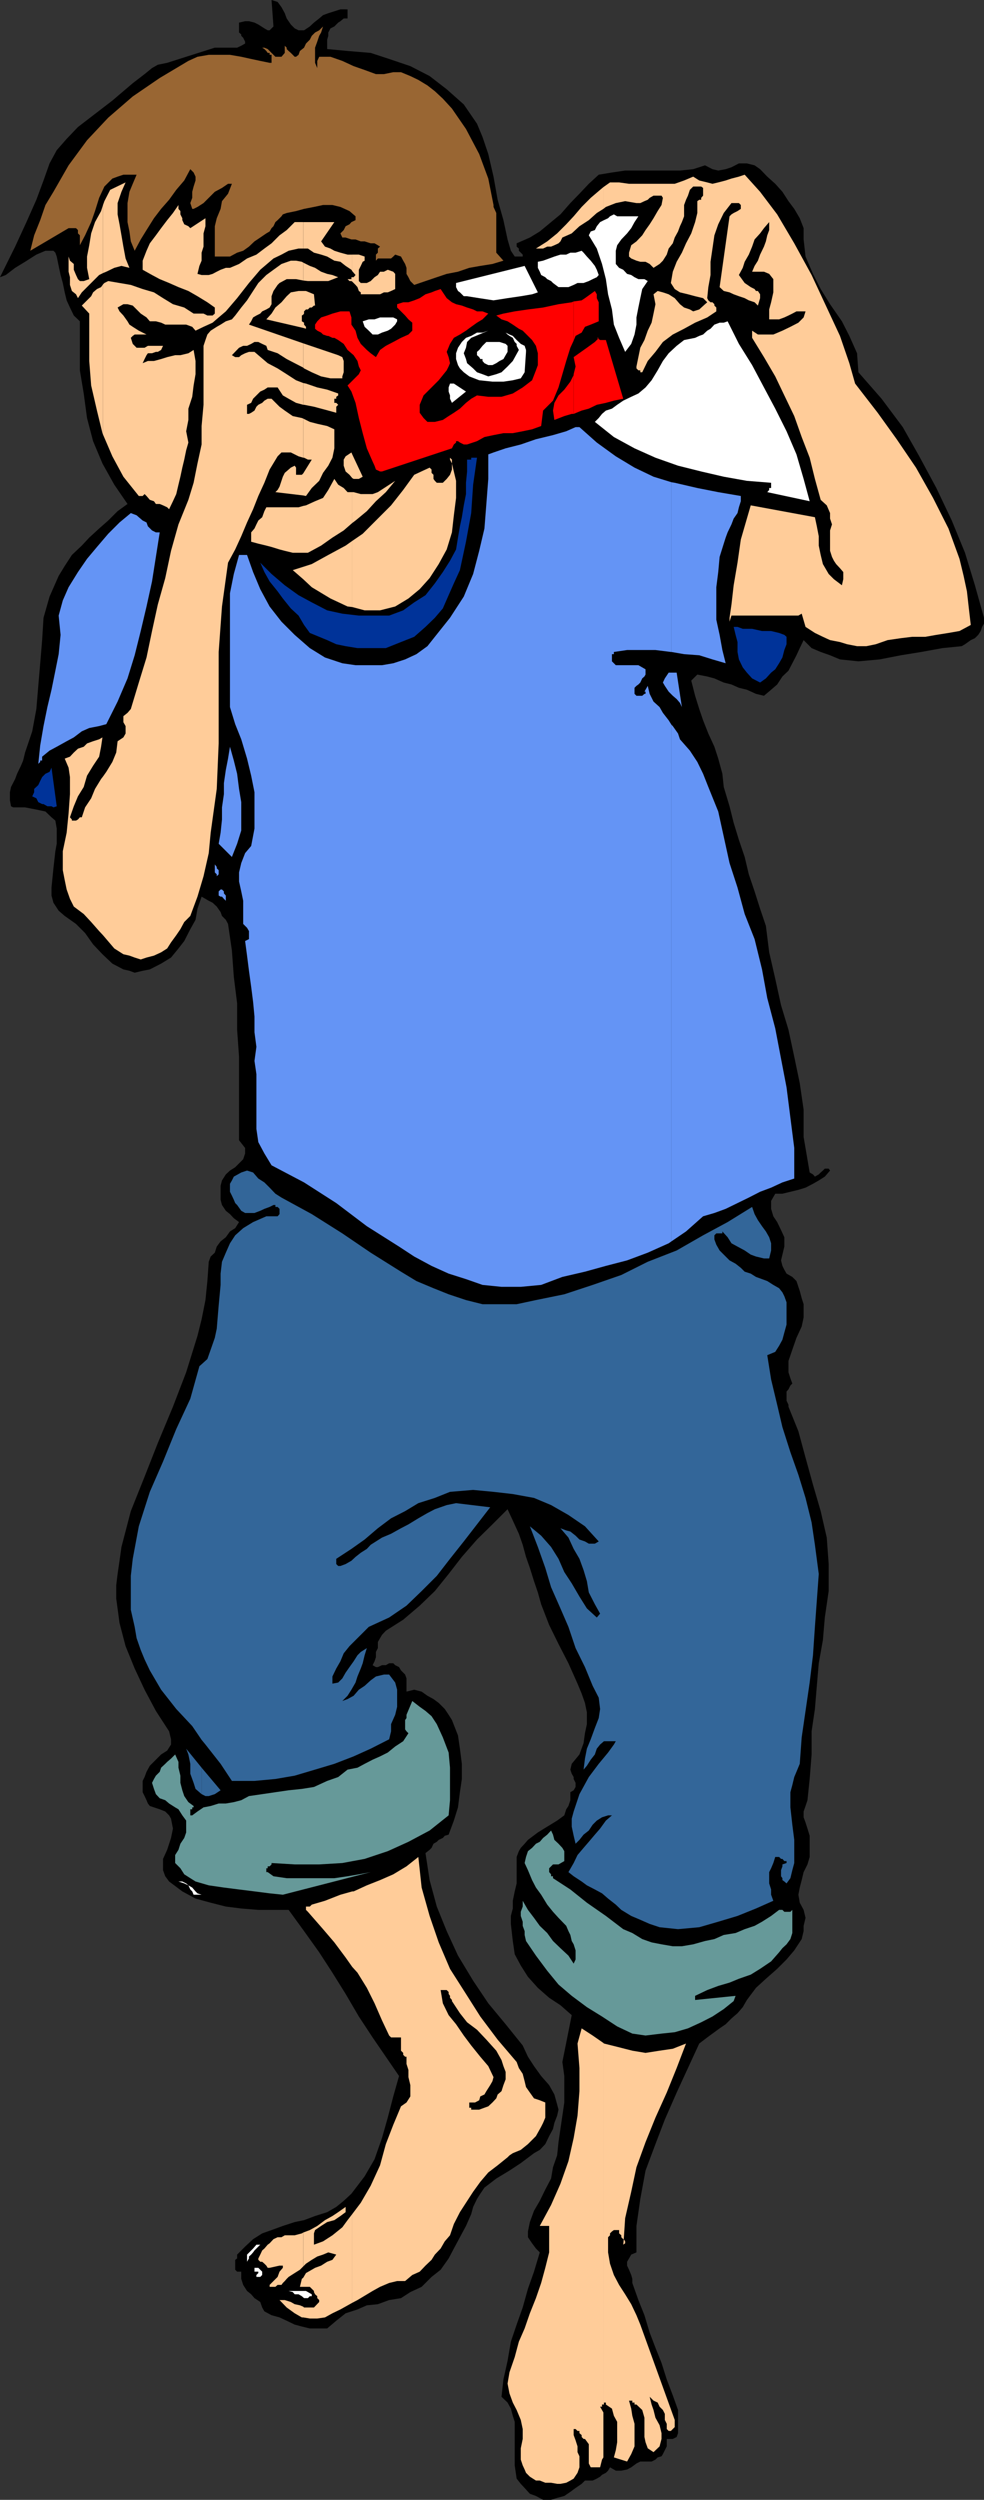 <svg xmlns="http://www.w3.org/2000/svg" width="357.301" height="907.199"><rect width="100%" height="100%" fill="#333333" stroke="none"/><path d="M125.5 3.398h.703V6.7h-1.402l-1.2 1-.8.5-1.399 1.403L120 10.3l-.797 1.5V13l-.402 1.398v3.403l7.402.699 8.399.7 6.699 2.198L149 24l7 3.602 6.203 4.796 6.2 5.5 4.8 7 2 4.801 2.098 6.2 1.902 8.203 1.5 8.398 2.098 7.398 1.5 7L185.5 91l1.402 2.102h2.899v-.704L188.402 91v-.8l-.8-.7v-1.2l4.8-2.1L196 84l4.102-3.398L203.5 77.8l3.602-4.102 3.3-3.398 3.399-3.602 3.601-3.3 4.801-.797 4.797-.704h19.902l4.801-.5L256 60l2.703 1.398 2.098.5 2.699-.5 2.102-.699 2.699-1.398h2.902L274 60l2 1.398 2.602 2.704 2.898 2.597 2.602 2.903L286.3 73l2.101 2.8 2 3.4 1.399 3.6v4.098l.699 6.204 2.703 6.296 2.797 5.5 3.402 5.5 4.301 6.204 2.7 5.296 2.8 6.301.5 6.903 8.399 9.597L327.8 155l6 10.602 6.199 11.5 5.602 11.796 4.8 11.704L354 212.398l3.3 11.801v2.102l-.698 1.199-.5 1.5-.899 1.398-1.203 1.204-1.5.699-2.098 1.5-1.199.699-7 .7-7.703 1.402-7.398 1.199-7.7 1.5-7.699.699-6.703-.7-3.598-1.5-3.402-1.198-3.297-1.403-2.902-2.898-1.399 2.898-1.199 2.602-1.5 2.898-1.402 2.7-2.2 2.101-1.898 2.898-2.203 1.903-2.598 2.199-2.902-.7-3.297-1.5-2.902-.698-2.7-1.204-2.8-.699-3.399-1.5-2.601-.699-3.598-.7L251 247l1.402 5.5 1.5 4.8 1.399 4.098 1.902 4.801 2.2 4.801 1.398 4.3 1.5 5.5.5 4.802 2.101 7 1.5 6 1.899 6.199 2.101 6.199 1.5 6.3 2.098 6.2 2 6.3 2.102 6.2 1.199 9.602 2.199 9.597 2.102 9.602 2.699 8.898 2.101 9.801 2 9.602 1.399 9.597v9.903L294 425.5l1.203.7.7.8 1.398-.8.699-.7.8-.7.7-.698h1.402l.5.699L299.5 427l-2.2 1.398-2.097 1.204L292.5 431l-2.598.8-2.902.7-2.898.7H281.5l-1.5 2.6v2.9l.8 2.698 1.403 2.102 1.399 2.898L284.8 449v3.398l-.7 2.903-.5 2.097.5 2 .7 1.403.8 1.398 2.102 1.2 1.5 1.5.7 2.101.5 1.5.699 2.602.699 2.199v4.8l-.7 3.297-1.898 4.102-1.5 4.3-1.402 4.098V498l.699 2.2.703 1.902-.703.699-.7 1.398-.698.801v3.3l.699 1.5v.7l3.601 8.898L292.5 529l2.703 9.8 2.797 9.598 2.203 9.602.7 9.602v9.796L299.5 587l-.7 8.2-1.5 8.402-.698 8.199-.7 8.398-1.199 8.102v8.398l-.703 8.903-.797 7.699-.703 2.097-.7 2v2.102l.7 1.898.703 2.204.797 2.597v7.7l-.797 2.703-1.402 2.796-.7 2.903-.699 2.699-.5 2.602.5 2.898 1.399 2.602.699 2.898-.7 2.898v1.903l-.698 2.898-2.7 4.102-2.8 3.3-3.399 3.399-4.101 3.602-3.602 3.296-3.297 4.403-1.5 2.597-1.902 2.204-2.2 1.898-2.101 2.102-2.2 1.5-2.597 1.898-1.902 1.398-2.899 2.204-4.101 8.898-4.098 8.898-4.3 9.801-3.403 8.903-3.598 9.597L232.5 798l-1.398 9.8v9.598l-1.899.801-.8 1.403-.7 1.199v1.398l.7 1.5.8 1.903.399 1.398v1.5l2.199 6.2 2.199 5.5 1.902 6.3L238 852l2.203 5.5 1.899 6 2.199 5.8 1.902 5.302V883l-.5 1.398-1.402.704h-2.2v2.699l-.699 1.398-.699 1.403-.5.796-1.402.403-.801.8-1.398.7H232.5l-1.398.699-1.899 1.398-1.5.801-2.101.403h-2l-2.102-1.204-.7 1.204-.8.796-1.398.704-.7.699-1.199.699-1.5.7h-2.8l-1.2 1.198-2.203 1.5-1.898 1.403-2.2 1.5-2.601.699-2.2.7h-2.898l-2.601-1.4-2.2-.8-1.902-2.102-1.398-1.5-1.5-1.898-.7-4.8v-15.802l-.699-2.199-.703-2.597-1.2-2.204-2.198-2.097.699-6.301 1.5-6.7 1.199-7 2.102-6.198 2.199-6.204 1.902-6.796 2.2-6.204 2.097-7-1.398-1.398-1.399-1.898-1.5-2.204v-2.097l.7-3.403 1.5-4.097 2.097-3.602 2-4.097 2.102-4 .699-4.102 1.5-4.3.5-4.802.699-4.796.703-4.801.7-4.801v-9.602l-.7-5.097 3.399-17-4.102-3.602-4.098-2.699-4.101-3.602-3.598-4-2.601-4.097-2.2-4.102-.699-4.8-.703-6.2v-2.898l.703-2.7v-2.8l.7-3.403.699-2.898v-9.602l.8-2.097.7-1.2 1.398-1.5 1.203-1.402 3.598-2.699 3.402-2.102 3.598-2.199 2.601-1.898.7-2.2.8-1.203.7-2.097v-2.903l1.199-.699.699-1.199V647l-.7-1.398v-.704l-.698-1.199-.5-1.5.5-2.097 2.8-3.403 1.5-4.097.5-3.602.7-3.3v-4.302l-.7-3.398-1.199-3.398-1.5-3.602-3.3-7.398-3.602-7-3.399-6.903-2.902-7.5-1.2-4.3-1.398-4.098-1.5-4.801-1.402-4-1.2-4.398-1.398-4-2.199-4.801-1.902-4.102-5.5 5.5-5.598 5.5-5.5 6.301-4.8 6.2-5 6.198-5.5 5.301-6 5.102-6.301 4-1.399 1.5L138 594.5l-.797 1.398v2.204l-.703 1.398v1.898l-.5 1.5-.7 1.403 1.2.699h.703l1.5-.7h1.399l1.199-.698h1.5l.699.699 1.402.699.7 1.2 1.5 1.5.5 1.402v4.796l2.8-.699 2.7.7 2.101 1.5 2.2 1.203L159.3 618l2.199 2.2 1.402 2.1 1.2 1.9 2.199 5.6.699 4.802.703 5.5v5.5l-.703 4.796-.7 5.5-1.5 4.801-1.898 5.102-1.402.398-.7.801-1.5.7-.698.698-1.2.704-.699 1.5-.703.699-1.5 1.199 1.5 9.8 2.602 9.598 3.601 8.903 4.098 8.898 5.5 9.102 5.5 8.199 6.3 7.602 6.2 7.699 1.902 4.097 2.2 3.403 2.597 3.597 2.902 3.301 1.899 3.403 1 3.597.5 1.903-.5 2.199-1 2.597-.5 2.204-1.399 2.597-1.402 2.903-2 2.097-2.098 1.2-4.8 3.601-4.102 2.7-4.797 2.902-4.3 3.296-1.5 2.204-1.2 1.898-1.402 2.898-.7 2.602-1.898 4.3-2.203 4.098-2.2 4.102-1.898 3.602-2.902 4.097-3.297 2.602-3.601 3.597-4.102 1.903-3.398 2.199-4.301.7-4.098 1.5-4 .402-3.402 1.5-4.301 1.398-3.398 2.7-3.301 2.8h-6.3l-2.898-.7-2.602-.698-2.898-1.403L101.5 841l-2.898-.8L96 838.8l-.797-1.402-.703-2L92.402 834l-1.199-1.398-1.5-1.204-1.402-2.199-.7-2.199v-2.602h-1.5l-.699-.699v-3.597l.7-.5v-1.403L89 815.301l2.902-2.7 3.301-2.101 3.399-1.2 4.101-1.5 4.297-1.402 3.402-.699 4-1.5 4.399-1.398 3.3-1.903 2.7-2.199 2.8-2.597 4.801-6.301 3.598-6.2 2.703-7.703 2.098-7.398 2-7.7 2.101-7.402-9.601-14-5-7.597-4.801-8.2-4.797-7.703-4.8-7.398-5.5-7.7-5.602-7.698h-11l-6.2-.5-5.601-.704-5.5-1.398L71 689l-4.797-2.602-4.8-3.597L60 680.898l-.797-2.199v-4.097l1.5-3.301L62.102 667l.699-3.398-.7-3.602-.699-1.2L60 657.399l-2-.796-3.598-1.204-.699-.898-.5-1.2-.703-1.5-.7-1.402v-4.097l.7-1.403.703-1.898 1.2-2.2 2.199-2.198L58.5 636.7l2.203-1.398 1.399-2.2V631.2l-.7-2.898-4.8-7.403L52.5 613.2l-3.598-7.699-3.3-8.102-2.2-8.398-1.199-8.898V575.3l.5-4.102.7-4.8.699-5 3.398-13 5-12.5 4.8-12.2 5.5-13.199 4.802-12.5 4.101-13.2 1.5-6 1.399-7 .699-6.902.5-7L76.5 456l1.5-1.398.703-2.204 1.399-1.898L82 449l1.5-2.102 1.902-1.199 1.399-2.199-1.899-1.398-1.402-1.5-1.5-1.204-1.398-2.097-.5-1.903v-5.097l.5-1.903L82 426.2l1.5-1.398 1.902-1.2 1.399-1.402 1.5-1.5.699-2.097v-2l-2.2-2.801V383.5l-.698-9.8v-9.598l-1.2-9.602-.699-9.602-1.402-9.597-.801-1.5-1.398-1.403-.5-1.398-1.399-2-1.5-1.398-1.402-.704-1.2-.699-1.398-.8-1.5 4.402-.703 4-1.898 3.398-2.2 4.301-2.101 2.7-2.7 3.3-3.601 2.2-4.098 2.1-2.601.5-2.899.7-1.902-.7-2.2-.5-4-2.1-3.597-3.4-3.402-3.6-2.899-4.098-3.3-3.301-4.102-2.903-2.2-1.898-1.898-2.898-.699-2.602v-2.898l.7-7 .699-6.204.5-2.699v-5.5l-.5-2.898-1.399-1.2L16.5 294.5l-3.297-.7-4.101-.8H4.8l-.8-.398-.398-2.204V287.5L4 285.602l1.5-2.903.703-1.898 1.399-2.903.8-1.898.7-2.898 2.601-7.704 1.5-8.097.7-8.403.699-8.199.699-8.398.5-8.102L18 216.5l3.3-7.5 2.2-3.602 2.602-4L29.703 198l2.7-2.898L36 191.8l3.3-2.903 3.403-3.398 3.598-2.602-4.801-7-4.297-7.699-3.402-8.097-2.2-8.403-1.199-8.898L29 134.398v-17.796l-2.2-2.102-1.398-2.898L24.203 109l-.703-2.898-.7-3.403-.8-2.898-.7-3.301-.698-3.398-.5-1.403-.7-.699H16.5l-3.297 1.398L9.102 95 5.5 97.2l-3.398 2.6-2.102.802L5.5 89.5l4.102-8.898 3.601-8.102 2.598-7L18 59.3l2.602-4.8 3.601-4.102 4.098-4.296L40.8 36.5l7.402-6.3 4.297-3.302 2.703-2.199L57.3 23.5l3.402-.7 6.899-2.198L78 17.3h8.102l1.5-.7L89 15.8v-.7l-.7-1.402-.698-.699v-.5l-.801-.7V8.2L89 7.7h1.402l2 .5 1.399.698L96 10.301l1.203.699h.7L99.3 9.602 98.6 0l2.2.7 1.402 1.902 1.2 2.199.699 1.898 1.5 2.2L107 10.3l1.402.699h2l2.098-1.398 1.5-1.403 1.902-1.5 1.399-1.199 1.902-.7 2.2-.698 2.199-.704h1.898"/><path fill="#963" d="m139.402 26.898 3.399-.699h2.8L149 27.602 151.902 29l3.301 2 2.7 2.102L160.8 35.8l3.3 3.597 5.102 7.403L174 55.898l3.3 8.903 1.903 9.597v.704l1 2.199v14.398l2.598 2.903-4 1.199-4.399.699-4 .7-4.101 1.402-4.098.796-3.601 1.204L154.5 102l-4.098 1.398L149 102l-.7-1.398-.698-1.204V97.2l-.5-1.398-.7-1.2-.8-1.5-2.102-.703-.7.704-.8.699h-4.797l-.703.8v-2.203l.703-.699v-1.5l.797-.7-.797-.5-1.203-.7h-1.398l-2.2-.698H131l-1.898-.704h-1.5L125.5 86.2h-1.2l-.698-1.5 1.198-1.2.699-1.398 1.402-.704.7-.796 1.5-.704V78.5l-2.2-1.898-3.3-1.5-2.899-.704H117.3l-3.301.704-3.598.699-2.902.8-3.398.7-1.399.5-.5.699-1.402 1.398-.801.704-.7 1.5-.698.699-.7 1.199-1.199.7-2.203 1.5-2.098 1.402-2 1.898L88.3 91l-2.2.7-2.601 1.402H78v-11l.703-2.903 1.399-3.398.5-2.801 2.199-2.7 1.402-3.6h-1.402l-2.2 1.5L78 69.601l-4.098 4.097-2.199 1.403-1.402.699h-.5l-.7-2.102.7-1.898v-2.2l.5-1.902L71 65.5v-1.398l-.7-1.5-1.198-1.204-2.2 4.102L64 68.898 61.402 72.5 58.5 75.8l-2.598 3.4-2.699 4.3-2.101 3.398-2.2 4.102-1.402-3.398L47 84l-.7-3.398v-6.903l.7-4.097 1.203-2.903 1.399-3.3H44.8l-2.098.703-1.902.699-2.899 2.898L36 71.801l-1.5 4.8-1.398 4-2.2 4.797L29 89v-3.602l-.7-.699V83.5l-.698-.7h-2.7L11 91l1.402-5.602 2.2-5.5 1.898-5.5 2.902-4.796 5.5-9.602 6.7-9.102L39.3 42.7l8.903-7.7L58 28.3l10.402-6.198 3.301-1.5 4.098-.704H83.5l4.102.704 3.601.796 3.297.704 3.402.699h.7v-2.903h-.7V19.2h-.699l-.5-.699-.703-.7-.797-.5H96l1.203.5 2.098 2.098.699.704h2.203l1.2-1.403v-2.597l.699.699v.5l.699.699.8.7.7.698.699.704h.5l.902-.704.5-1.398 1.5-1.2.7-1.5 1.398-1.402.703-1.398 1.2-1.2 1.5-.8 1.398-1.398-.7 2.199-.699 1.199-.699 2.102-.8 2.199v5.5l.8 1.898v-2.597l.7-1.5H120l4.3 1.5L128.403 24l4 1.398 4.098 1.5h2.902"/><path fill="#fc9" d="m37.402 339.398 1.2 1.403 2.898 3.398 3.3 2.102 2.2.5 1.902.699 2.2.7 2.101-.7 2.7-.7 2.597-1.198 2.203-1.403L62.102 342 64 339.398l1.5-2.199 1.402-2.597 2.2-2.204 2.601-7 2.2-7.398 1.898-8.398.699-7.403 2.203-15.898.7-16.5v-33.2l1.199-16.5L82.8 204.2l2.601-4.8 2.2-4.797 2.101-5 2.2-4.801L93.8 180l2.2-4.8 1.902-4.802 2.899-4.796 1.402-1.403h3.399l1.398.7 1.402.703 1.7.5v-14.204l-.5-.199L106.3 151l-2.899-2-1.902-1.398-2.898-2.903h-1.399l-1.203.7-.797.8-1.402.7-.7.703-.699 1.398-1.199.8-.8.4h-.7v-3.302l1.5-.699.7-1.5 2.597-2.597 1.5-.704 1.203-.796h3.598l1.902 2.898 2.098 1.2 2.699 1.5 2.602.698V139l-2.602-1-3.398-2.2-3.301-2.1-3.598-1.9-3.402-2.902-1.399-1.199h-2l-1.402.5-1.398.7-.801.703h-1.399l-1.199-.704 2.598-2.699 1.5-.699h1.402l1.5-.7 1.2-.698H93.8l1.402.699 1.5.699.5 1.5 3.598 1.2 3.3 2.1 2.899 1.5 3.102 1.598v-8.796l-19.7-6.801.801-1.2.7-1.402 1.199-.699 1.398-.7.703-.8 1.5-.7 1.2-.698.699-1.204V107.5l.699-1.898 1.5-2.204.699-.699 2.602-1.398h3.398l2.602.5v-6.5l-.5-.301-2.102-.398h-1.898l-3.399 1.199-2.902 2.097-2.598 1.903-2.902 2.898-1.899 2.903L89.703 109l-2.101 2.602-2.2 2.898-1.199 1.398-2.203.704-1.898 1.199-1.399.8L76.5 120l-1.2 1.398-.698 2-.7 2.102v21.398l-.699 7.704v6.699l-1.5 6.898-1.402 7-1.899 6.2-3.601 8.902-2.7 9.597L60 209.801l-2.7 9.597L55.204 229l-2 9.602-2.8 9.097-2.903 9.602-1.2 1.398-1.5 1.2v2.203l.802 1.398v2.7l-.801 1.402L42.703 269l-.5 4.102-1.402 3.398-2.2 3.602-1.199 1.699v57.597m0-57.598-.699.9-2.203 3.6-1.398 3.4-2.2 3.3-1.199 3.602H29l-.7.796-.698.403h-1.5v-.403l-.7-.796 1.399-4L28.3 289l2.101-3.398 1.2-4.102 2.199-3.602 2.2-3.296.703-3.602.5-3.398L36 268.3l-2.2.699-2.198.8-1.2 1.2-2.101.7-1.5 1.402-1.399 1.5-1.902.699 1.402 3.3.5 3.399v6.2l-.5 7-.699 7-1.402 6.698v6.903l.699 3.597.703 3.403 1.2 3.398L26.8 329l3.601 2.7 2.7 2.902L36 337.898l1.402 1.5v-57.597"/><path fill="#fc9" d="m37.402 157.7 3.399 7.902 4 7.398 5.601 7h1.399l.699-.7.703.7 1.2 1.398 1.5.5.699 1H58l1.203.5 1.5.704.7.699 1.398-2.903L64 179.301l.8-3.403.7-2.898.703-3.3.7-2.9.699-3.402.8-2.796-.8-4.102.8-4.102v-4.097L69.801 144l.5-4.102.699-4.097V131l-.7-4-1.898 1.2-2.902.698h-1.898l-2.899.704-2.203.699-2.598.699h-2.199l-1.902.8.699-1.5.703-1.402.5-.699h1.5l1.399-.5h.699L58.5 127l.703-1.5h-5.5l-1.203.7h-2.898l-1.399-1.4-.703-2.198.703-.704.7-.5h4.3l-1.402-.699-1.399-.699-2.199-1.398L47 117.8l-.7-1.2-1.5-2.101-1.398-1.5-.699-1.398 2.098-1.204h1.5l1.902.5 1.399 1.403 1.5 1.5 2.101 1.398 1.2 1.403h2.199l1.898.5 1.5.699h7.602l2.199.8L71 120l2.902-1.398 3.301-1.5 2.2-1.903L82 113l4.102-4.8 4.3-5.5 4.098-4.802 4.8-4.097 2.903-1.403L104.801 91l3.601-.8h1.7v-9.598H107l-2.898 2.898-2.602 1.898-2.898 2.903L96 90.199l-2.898 2.2-3.399 1.402-2.902 2-3.301 1.398H82l-1.898.7-1.399.703-1.5.796-1.402.403h-2.598l-1.5-.403.7-2.898.8-1.898v-2.903l.7-2.199v-4.8l.699-2.598v-2.903l-5.5 3.602-.7-.7-1.5-.703-.699-1.5V79.2l-.703-1.398v-1.2l-.7-.8v-1.403l-2 2.903-2.097 2.597-2.203 2.903-1.898 2.597-2.2 2.903L53.203 91l-1.402 3.602v3.296l3.402 1.903L58 101.3l3.402 1.398 3.399 1.5 3.601 1.403 3.301 1.898 3.598 2.2L78 111.601v2.199l-.797.699h-1.902l-1.399-.7h-3.601l-3.399-2.198-4.101-1.204-3.598-2.199-3.3-2.097-4.102-1.204-4.301-1.5-4.098-.699-4.101-.699-1.399.7-.5.5v54.5"/><path fill="#fc9" d="m37.402 103.2-.699 1-1.5.698-1.402 1.204-.7 1.398-3.398 3.398 2.7 2.903V131l.699 8.898L35.203 149l2 8.2.2.5v-54.5m-.001-4.098 1.2-.5 2.898-1.403 2.602-.699 2.898.7-1.398-3.4-.801-4.3-.7-4.102-.699-4-.699-3.597v-4.102l1.399-4.097 1.5-3.403L40 68.9 37.902 73l-.5 1.398v24.704"/><path fill="#fc9" d="m37.402 74.398-.699 2.204-2.203 4-1.398 4.097-.7 4.301-.8 4.102v4.097l.8 4.102-2 .699H29l-.7-.7-.698-1.5-.801-1.902v-2.097l-1.399-1.2-.5-1.5v5.5l.5 2v2.797l.7 2.204 1.5 1.199.699 1.398 1.402-2.097 1.899-1.903L36 99.801l1.402-.7V74.399M110.102 841l2.398.398h2.703L118 841l2.703-1.5 2.899-1.398 4.3-2.403V803.5l-1.699 2.2-1.902 2.6-3.598 2.9-3.402 2.198-3.301 1.204V810.5l.402-1.2 2.2-1.5 2.199-1.402 2.601-.699 2.2-1.5 1.898-1.398v-1.903l-2.7 1.903-2.097 1.398-2.703 1.5-2.797 2.102-2.703 1.5-2.398.898V822.5l1-1 2.101-1.398 2-1.204 2.098-.699 1.902-.8 2.899.8-1.399 1.903-1.902.699-2.2 1.398-2.199.801-1.199.7-2.101 1.198-1 1.704v3.296h2.398l1.5 1.5v.403l.402.8.801.7V834l.7.7v.698l-1.903 2h-3.598l-.3-.296V841m0-3.898-1.2-.5-1.902-.403-1.398-.8-2.2-.7H101.5l2.602 2.7L107 839.5l2.602 1.5h.5v-3.898m0-10.5-.5.398-.7 2.898h1.2v-3.296"/><path fill="#fc9" d="m110.102 810.2-.5.3-2.602.7h-3.598l-1.199.698h-1.402l-1.5.704-1.399 1.5-.699.5L96 816l-.797.7-.703 1.5-.7 1.402v.5l.7.699h.703l.797.699.703.7.5.8h.7l3.597-.8h1.203v.8l-1.203 1.398-.7 1.903-2.898 2.898v.7H100l.8-.7h1.403l.5-.699.7-.7.699-.8.699-.7 2.199-1.402 1.902-1.199 1.2-1.199v-12.3m0-600 3.101 2.902 6.797 4.097 6.203 2.903 1.7.199v-24L125.5 198l-6.297 3.398-6 3.301-3.101 1v4.5m0-4.499-3.801 1.198 3.8 3.301zm0-5.098h1.699l4.8-2.602 4.102-2.898 4.098-2.602 3.101-2.7v-11.198h-1.699l-1.402-1.5-2-1.204-1.399-2.097-2.199 4-1.902 2.898-2.899 1.2-3.3 1.5-1 .203v17m0-17-1.7.5H96.703L96 185.5l-.797 2.2-1.402 1.198-.7 1.403-.699 1.5-1.199 1.398v3.403l2.598.699 2.902.699 1.899.5 2.898.898 1.902.5 2.899.704h3.8v-17m.001-3.802 1 .2 2.101-2.898 2.7-2.602 1.398-2.898 1.902-2.602 1.5-2.898.7-3.403v-6.898l-2.602-1.2-3.598-.8-2.703-.7-2.398-1.203v14.204h.3l1.399.699h1.402l-3.101 5v8m0-8.001-.5.5H107.5v-2.6l-.5-.7-1.398.7-.801.698-1.399 1.204-.699 1.398-.5 1.5-.703 2.102-.7 1.199-.8.8 10.102 1.2v-8m0-24.903h.3l3.598.704 5.203 1.398 2.899.8v-2.198l.699-.704-.7-.699h-.699v-1.5h.7V144l.699-.5v-.7l-4-1.402-3.598-.796-4.101-1.403-1-.199v7.898m0-13.5.3.301 2.801 1.403 3.399 1.5 3.398.699h4.3v-.7l.5-1.5V131l-.5-1.398-1.5-.704-12.698-4.296v8.796m0-14.398 1 .3v-.698l-.7-.801v-.7l-.3-.203V119m0-2.102-.5-.296V114.5l.5-.3v-8.598h-1.7l-2.8.5-1.5 1.398-1.899 2.2-2.203 1.902-1.398 2.199-1.899 2.097L110.102 119v-2.102m0-2.698.3-.4v-.8l.7-.7h.699l.699-.698h.703l.797-.704h.402l-.402-4.097-2.898-1.2h-1v8.598m0-12.399 1.699.2h7.402l3.598-1.398-2.098-.801-1.902-.403-2.2-.796-2.199-1.403-1.902-.699-2.398-1.2v6.5m0-11.6h1.699L114 91.7l2.602.698 2.199.704 2.601 1.5 2.2.398 1.898 1.5 2.102 1.398.3.5v-6h-1.699l-2.601-.699-2.2-.699-1.402-.8-2-.7-1.398-1.898 4.8-7h-11.3v9.597m17.8 745.501 1.899-1 5.5-3.302 2.699-1.5 3.3-1.398 2.903-.7h2.899l2.601-2.198 2.7-1.204 2.097-2.199 2.203-2.097 1.2-1.903L160 816l1.5-2.602 1.902-2.199 1.399-4.097L167 802.8l2.203-3.403 2.598-4 2.601-3.597 2.899-3.403 3.402-2.597 3.598-2.903.699-.699 1.203-.8 2.899-1.2 2.601-2.097 2.899-2.903 1.898-3.398.703-1.403.797-1.898V763l-2-.8-2.098-.7-1.5-2.102-1.402-2-.5-2.097-.7-2.7-1.398-2.101-.8-2.2-6.899-8.1-6.3-8.4-5.2-8.198-5.8-9.102-4.102-9.602-3.301-9.597L153.102 685l-1.2-11.102-4.3 3.403-4.801 2.898-4.801 2.102-4.797 1.898-4.8 2.2h-.5V713.8l1.898 2.097 3.402 5.5L136 727l2.703 6.2 2.598 5.5.699.698h3.602v4.801l.8.801v.7l.7.698h.5V749l.699 2.2v2.6l.699 2.9v4.1l-1.398 2.2-2 1.398-2.801 6.704-2.7 7L138 785.8l-3.398 7.398-3.602 6.2-3.098 4.101v32.2m0-149.301-4.3 1.204L118 689.8l-4.797 1.398-.703.7h-1.398v1.203l.699.699.699.8 4.8 5.5 4.102 4.797 4.098 5.5 2.402 3.403v-27.403"/><path fill="#fc9" d="m127.902 220.3 4.5 1.2H138l5.5-1.398 4.8-2.903 4.102-3.398 3.598-4 3.3-5.102 2.903-5.3 1.899-6.2.699-6.199.8-6.3v-6.2l-1.5-6.3v2.198l-.699 1.903-1.199 1.5-1.402 1.398h-2.2l-.699-.699-.5-.7v-1.5l-.699-.698v-1.204L156 169.7l-5.598 2.602-4 5.5-4.402 5.597-5.5 5.5-4.797 4.801-3.8 2.602v24m-.001-30.502 1.2-.902 4.101-3.398 3.297-3.602 3.602-3.296 3.398-4.102-6.297 4.102-1.902.699H131l-2.598-.7h-.5v11.2m0-16.301.5.3h1.899l1.402-.8-3.8-8.102v8.602m-.001-8.602-.3-.699-2.102 1.403-.7 1.199V169l.7 2.102 1.402 1.199 1 1.199v-8.602m0-62.698 1.2 1.198.699.801.5 1.403.699.5v.699h7l1.402-.7h1.399l1.199-.5 1.5-.703v-5.5l-.7-.796-2-.704-1.398.704H138l-.797 1.199-1.203.8-1.398 1.399-1.399.7H131l-.7-.7v-4.102l.7-1.398.703-1.5.7-.398v-1.5l-2.102-.704h-2.399v6l1.2 1.403-.7.8h-.5v1.598"/><path fill="#fc9" d="M127.902 100.602h-.3v.699h-1.399l.7.699h.699l.3.2v-1.598m91.2 774.898-1.2-2.102h.7v-.796h.5V741.398l-3.899-2.699-4-2.597-1.5 5.5.7 8.898v8.398l-.7 8.903-1.402 8.097-1.899 8.403-2.902 8.199-3.398 7.7-4.102 7.6h3.402v9.598L198 823l-1.5 5.5-1.898 5.5-2.2 5.5-1.902 5.5-2.098 4.8-1.5 5.598-1.902 5.5-.7 4.102.7 3.602 1.203 3.296 1.399 2.704 1.5 3.597.699 3.301v3.602l-.7 3.398v4.102l.7 2.097.699 1.5.5 1.2 1.402 1.402 2.2 1.398H196l2 .801h2.102l2.199.398h1.199l2.102-.398 1.5-.8 1.199-.7 1.402-2.102.7-2v-4l-.7-1.5v-2.097l-.703-2.2-.7-1.902V881.5h.7l.703.7h.7v.8l.8.7v.698l.7.704h.5L213.8 887v7l.699 1.398h3.402l.7-2.796.5-.801V875.5"/><path fill="#fc9" d="M219.102 872.602h.199v-.704H220v.704l2.203 1.5.7 2.597 1.199 2.2v7.402l-.5 2.898-.7 2.602 4.801 1.5 1.5-2.7 1.2-2.8v-8.2l-.801-2.902-.399-2.597-.8-2.903h1.199v.7h.8v.703h.7l2.101 2 .797 2.796v7l.402 1.903.801 2.199 2.098 1.398 2.199-2.097.703-2.7V883l-.703-2.898-1.5-2.704-.7-2.796-.698-2-.7-2.801 1.399 1.398 1.5.7.699 1.5 1.203 1.203.7 1.398v2.2l.699 1.402v1.898l.699.7h.8l1.399-1.4v-2.6l-12.5-34.598-1.398-3.403-1.899-4-2.203-3.597-2.2-3.403-1.898-3.597-1.402-4.102-.7-4.102v-5.5l.7-.699v-.699l.703-.7.7-.5h1.898v1.2l.8.7v.698l.7.704h.199L227 805l2.203-9.602 1.899-8.898 3.3-9.102L238 768.5l4.102-9.102 3.601-8.898 3.399-8.898-4.801 1.898-4.801.7-5.098.8-4.8-.8-5.5-1.4-4.801-1.198-.2-.204v131.204m.001-796.802.898-.698 3.602-1.403L227 73l4.102.7h1.398l1.5-.7 1.203-.5.7-.7 1.398-.8h2.902l.5.8-.5 2.598-1.402 2.204-1.5 2.597-1.399 2.2-1.5 2.101-1.199 1.898-2.101 2.204L229.203 89l-.8 2.7v1.402l.8.699 1.899.8L232.5 95h1.902l1.5.8 1.399 1.4 2.199-1.4 1.203-1.198 1.399-2.204.699-2.199 1.5-1.898.699-2.102L246.203 84l.7-1.898.699-1.5.8-2.102v-4.102l.7-1.898.699-1.5.699-2.102 1.203-1.199h2.899l.699.5V71l-.7.8v.7h-.699l-.699.5v4.3l-.8 3.302L251 84.699l-1.898 3.602-1.5 3.398L245.703 95l-1.402 3.602-.7 4.097 1.399 2.2 1.902 1.203 2.899.699 2.601.699 2.899.7 1.5 1.5-.801.698-2.098 1.903-2.199.699-1.203-.7-2.098-.698-1.5-1.204L245 108.2l-2.2-1.398-2.097-.7-1.902-.5-1.5 1.2.699 3.597-.7 3.403-.698 3.3-1.399 2.899-1.203 3.398-1.5 2.801-.7 3.403-.698 3.398v.7l.699.698h.699v.704h.703l2-4.102 2.797-3.3 2.703-3.598 3.598-2.704 4.101-2.097 4-2.2 4.399-1.902 3.3-2.199v-1.398l-.699-.704v-.5l-.699-.699H258l-.797-.699-.402-.8.402-4 .797-4.4V95l.703-4.8.7-4.802 1.398-4 2-4.097 2.8-3.602h2.7l.699.7V75.8l-1.2.8-1.398.7-.8.5-.7.699-3.601 25.7 1.5 1.402 2.101.5 1.5.699 1.899.699 2.101.7 1.5.8 2.098.7 1.203 1.198.797-2.699V106.8l-.797-1.2h-.703l-.5-.703-1.398-.699-2.2-1.5-2.101-2.898 1.402-2.602.7-2.199 1.5-2.602 1.199-2.898.898-2.602 2-2.199 1.402-1.898 1.899-2.2v2.9l-.7 1.898-.5 2.204-.699 1.898L276 92.398l-.797 2.204L274 96.5l-.898 2.102h4.3l1.899.796 1.5 1.903v4.8L280 109.7l-.7 2.602v3.597h3.602l1.899-.699 1.5-.699 1.402-.7 1.5-.8h3.297l-.7 2.2-1.898 1.902-2.902 1.5-2.898 1.398-3.301 1.398h-5.598L273.102 120v2.602l4.3 7 4.098 7 3.3 6.898 3.602 7.5 2.7 7.602 2.898 7.5 1.902 7.699 2.098 7.597 2.203 2 1.2 2.801v2l.699 2.102-.7 2.199v7.398l.7 2.204.699 1.398.8 1.2 1.399 1.5 1.203 1.402v2.597l-.5 2.2-2.902-2.2-1.899-1.898-2.101-3.602-.801-3.3-.7-3.399v-3.398l-.698-3.602-.7-3.3-23.3-4.302-1.399 4.801-2.203 7.602-1.2 8.398-1.398 8.2-.8 7-.7 4.8v2.102-.7l.7-2.203h24.3l1.2-.699 1.398 4.801 3.402 2.2 2.899 1.402 2.601 1.199L305 233l2.602.8 3.601.7h3.399l3.398-.7 4.3-1.5 4.802-.698 4.101-.5H336l4-.704 4.402-.699 4-.699 4.098-2.2-.7-6-.698-6.198-1.2-5.602-1.5-6.2-4-11-5.601-11.1-6.2-11-7-10.302-6.898-9.597-8.203-10.602-2.098-7.398-3.402-9.903-4.797-10.296-5.5-11.801-6.3-11.5-6.2-10.5L276 69.6l-5.598-6.203-2.101.704-2.7.699-2.101.699-2.7.7-2.097.5-1.902-.5-2.899-.7-2.199-1.398-3.3 1.398L245 66.7h-16.598l-3.601-.5H221.5l-2.398 1.698v7.903"/><path fill="#fc9" d="m219.102 67.898-1.2 1-3.402 2.903-3.297 3.3-2.902 3.399-2.7 2.898-3.3 3.301-3.598 2.903-4.101 2.597h2.601l1.5-.699h1.399l1.199-.5 1.5-.7.699-.698.703-1.403 3.399-1.5 2.8-2.597 3.399-2.204 2.902-2.597 2.399-1.5v-7.903m-55 100.302v-1.4l-.7-.698v.699l.7 1.398M226.5 812.602l-.2 2 .7-.5v-.704l-.5-.796"/><path fill="#fff" d="m223.602 95.8 1.199 1.4 1.5.698 1.402 1.5 1.5.403 1.2.8 1.398.7H234l1.203.699-2 2.898-.703 3.301-.7 3.403-.698 3.597v2.602l-.7 3.597-1.199 3.403-2.203 2.898-2.2-5.097-1.898-4.801-.699-5.5-1.402-5.5-.801-5.5-1.398-5.5-1.899-5.602-2.902-4.8L214.5 84l1.5-.5.703-1.398 1.2-1.5 1.398-.704 1.5-.699.699-.699 1.402-.7 1.2.7h7.699l-1.399 2.102-1.199 2.199-1.5 1.898-2.101 2.2-1.5 2.101-.5 2v4.8m-22.802 6.9-.698-.7-1.399-.7-.703-.698-1.5-.801-.5-1.2-.7-1.402V95l1.903-.398 2.2-.801 1.898-.7 2.199-.703h2.102l1.5-.699H209l2.203-.699.7.7 1.199 1.402 1.398 1.5L216 96.5l.703 1.398.7 1.903-.7.8-1.5.7-1.402.699-1.899.7h-2.199l-1.402.698-1.899.801h-3.601l-2-1.5m-5.501 3.403-2.097.699-4.101.699-4.801.7-5.098.8-5.203-.8-4.398-.7h-1.2L167 106.102l-.7-.5-.698-1.403v-1.5L190.5 96.5l4.8 9.602"/><path d="M118 110.398V107.5l.8-.7v-.698l.403-.5 1.5-.704h2.899l.699.704h.5l.699.5h.703v.699l-.703.699-.7.7-.5.8h-1.5l-1.398.7h-2.601l-.801.698"/><path fill="red" d="m208.3 150.2 2.903-1.2 2.598-.7 2.902-1.402L220 146.2l2.902-.8 3.399-.7L220 123.4h-2.098l-.699-.5-1.203 1.203-2.898 2.097-4.801 3.403L209 133l-.7 2.8v14.4"/><path fill="red" d="m208.3 136.102-1.198 2.398-2.2 2.898-2.101 2.102-1.5 2.7-.5 2.8.5 3.398 3.601-1.398 2.7-.8h.699v-14.098m-.001-12.5.7-1.704 2.203-1.199 1.2-2.097 2.097-.801 2.902-1.2V109.7l-.699-1.5v-1.398l-.703-1.2-3.598 2.598-1.199.801-2.902.398v14.204"/><path fill="red" d="m208.3 109.398-.698.301-4.801.7-5.598 1.203-5.5.699-4.8.699-4.102.8-2.598.7 1.899 1.398 2.199.704 1.902 1.199 2.2 1.5 1.398.699 1.902 1.898 1.5 1.5 1.399 2.102.699 2.7v4.3l-.7 1.898-1.398 3.602-3.402 2.602-3.598 2.199-4.101 1.199H177.3l-4.098-.5-2.101 1.2-1.899 1.5-2.203 2.1-2.2 1.5-1.898 1.2-2.101 1.398-2.899.704h-2.699l-1.402-1.403-1.399-1.898v-2.903l1.399-3.398 2.902-2.898L159.3 138l2.902-3.602.7-1.398.5-1.2-.5-2.198-.7-1.903 1.2-2.898 1.398-2.2 2.199-1.203 2.203-1.398 1.899-1.398 2.101-1.5 2-1.204 2.098-2.097-2.098-.801h-2l-1.402-.7-2.2-.698-1.898-.704-2.101-.5-1.5-.699-1.899-1.5-2.203-3.3-2.098.703-1.199.5-2.203.699-2.098 1.398-2 .801-2.101.7h-1.899l-2.199.698v1.204l2.899 2.898 1.199 1.398 1.402 1.204V120l-1.402 1.398-2.7 1.204-2.8 1.5-2.7 1.398-2.1 1.5-1.5 2.602-1.898-1.403-1.399-1.199-2.203-2.2-1.2-2.198-.698-2.602-1.5-2.2v-2.6l-.7-2.2h-3.3l-2.899.8-1.902.7-2.2.7-1.398 1.402-.8 1.199v1.5l.8.699 1.399.7.699.698 1.5.5h.402l1.5.704h.7l1.398.796 2 1.403 1.402 2.199 2.2 1.898L129.8 131l.5 2 .699 1.398-.7 1.403-4.097 4.097 1.399 2.204 1.5 4.097 1.199 5.5 1.402 5.5 1.5 5.5 2.098 4.801.699 1.5.5 1.398 1.5.704h.703l25.399-8.403.699-1.398.8-.7v-.5h.7l.699.5 1.402.7h1.2l3.601-1.2 2.7-1.5 3.3-.703 3.598-.699h3.402l3.598-.699 3.402-.7 3.297-1.198.703-5.602 3.598-3.602 2-4.796 1.402-4.801 1.399-4.801 1.5-4.8 1.199-2.598v-14.204m8.903 13.5.2-.296h-.7zm0 0"/><path fill="#fff" d="m131.703 116.602 2.2-.704H136l2-.699h4.8l1.403.7v.703l-.703 1.199-1.5 1.5-1.2.699-2.097.7-1.5.698h-1.902L133.902 120l-1.5-1.398-.699-2M294 181.898l-15.398-3.296.699-.801v-.7H280V175.2l-8.797-.699-8.402-1.5-8.2-1.898-8.398-2.102-8.203-2.898-7.598-3.403-7.5-4.097-6.902-5.5 1.402-1.403 1.2-1.5L220 149l2.203-.7 1.899-1.402 2.199-1.5 2.902-1.398 2.598-1.2 2.601-2.198 2.2-2.602 2.199-3.602 1.902-3.398 2.098-2.8 2.902-2.7 2.7-2.102 4-.796 1.5-.704 1.398-.5 1.5-1.398 1.199-.7 1.402-1.5 1.899-.698h1.5l1.402-.5 4.098 8.199 4.8 7.699 4.301 8.102 4.098 7.699 4.102 8.199 3.601 8.398 2.598 8.903 2.199 8.097M177.3 120l-3.3 1.398-2.898 1.204-1.5 1.5-.399 2.097-.8 2 .8 2.102.399 1.5 2.199 1.898 1.402 1.403 2 .699 2.098.8 2.902-.8 1.899-.7L184.3 133l1.902-2 2.2-4-.801-1.5v-.7l-.7-.698-.699-1.5-1.203-.704-.7-.5-.698-.699-1.5-.699 1.5.7 1.398.698 1.203.5 1.399 1.5 1.5 1.403 1.398.699.5 1.5v.7l-.5 7.402-1.398 2.199-2.899.699-3.402.5h-4l-4.8-.5-3.598-1.398-2-1.5-1.402-1.403-.7-1.199-.698-2.2v-2.1l.699-2 1.402-2.098 1.5-1.5 1.899-.704 2.101-1.199h2l2.098-.699"/><path fill="#fff" d="m175.902 131.8-.699-.8v-.7h-.8l-.403-.698-.797-.704V127.7l.797-.7 1.203-1.5 1.399-1.398h4.8l2.2.699.699.699v2.2l-.7 1.198-.8 1.403-1.399.699-1.199.8-1.402.7h-1.5l-1.399-.7m-11.8 14.4-.7-1.5v-1.2l-.5-1.398v-1.5l.5-1.403h1.399l4.402 2.903-5.101 4.097"/><path d="m156.703 144.7 3.297-4.098 1.5 2.199zm0 0"/><path fill="#6494f5" d="m38.602 262.8-2.602.7-3.598.7-2.699 1.198-2.902 2.204L24.203 269l-3.601 2L18 272.398l-2.7 2.204V276h-.698v.5l-.7.7.7-6.7 1.199-7 1.402-6.898 1.5-6.301 1.399-6.903 1.199-6 .699-7-.7-7 1.5-5.5 2.102-4.796 3.399-5.5 3.3-4.801 3.602-4.301 4.098-4.8 4.101-4.098 4.098-3.403 2.102.801.8.7 1.399 1.198 1.402.704.5 1.398 1.5 1.5 1.399.7H58l-1.398 8.902L55.203 211l-2 9.102L51.102 229l-2.2 8.8-2.601 8.4-3.598 8.402-4.101 8.199m40.8 61.699v.5l.7.398h.5l.699.801.699.7V325l-.7-.8v-.7l-.698-.7h-.5l-.7.7v1m0-8.398v-.301l-.699-.7v-.5L78 313.7v-.5 3.403l.703.699V318l.7-.7v-1.198m-.001-9.902 4.801 4.8 1.899-4.8 1.5-4.802v-10.296L86.8 286.3l-.7-5.5-1.197-4.8-1.402-5-.7 4.3-.8 4.098-.7 4.801v4L80.603 293v4.398l-.5 4.801-.7 4M243.8 450.5l5.302-3.602 6.199-5.5 4.101-1.199 4.098-1.5 4.3-2.097 4.102-2L276 432.5l4-1.5 4.102-1.898 4.3-1.403v-11.097l-1.402-11-1.398-11-2-10.403-2.102-11-2.898-11-1.899-10.398-2.703-11-3.598-9.102-2.601-9.597-2.899-8.903-2.101-9.597-2-9.102-3.598-8.898-1.902-4.801-2.098-4.301-2.703-4.102-3.598-4.097-.699-2.102-1.902-2.699-.5-.5v187.5"/><path fill="#6494f5" d="m243.8 263-1-1.602-2.097-2.699-1.203-2.097-2.2-2-1.398-2.801-.699-2.903L234 251h.402v.8H234l-.797.7h-2.101l-.7-.7v-2.198l.7-.704.699-.5.699-.699.703-1.5.797-.699.402-.7v-1.902l-1.199-.699-1.402-.8h-8.2L222.204 240v-2.602h.7v-.796l4.8-.704H238l5.602.704h.199V175l-6.5-2-6.899-3.3-6.8-4.098-6.899-5-6.3-5.602H209l-3.398 1.5-4.801 1.398-6.2 1.5-5.5 1.903-5.5 1.398-4.398 1.5-1.902.7v8.902l-.7 9.097-.699 8.903-1.902 8.097-2.2 8.403-3.398 8.199-5 7.7-5.5 6.902-2.699 3.398-4 2.898-4.101 1.903-4.301 1.398-4.098.7h-9.601l-4.801-.7-6.301-2.097-5.5-3.403-5.5-4.8-4.797-4.797-4.3-5.5L94.5 213.8l-2.598-6.2-2.199-6.203h-2.902l-1.899 6.903-1.402 7v41.3l1.902 6.2 2.2 5.5 2.101 7 1.5 6.199 1.2 6v13.2l-1.2 6.3L89 309.602l-1.398 3.597-.801 3.403v3.296l.8 3.602.7 3.398v8.403L89 336l.703.7.7 1.198v2.903L89 341.5l.703 5.3.7 5.5.8 5.802.7 5.5.5 5.296v5.704l.699 5.296-.7 5.102.7 4.8v19.9l.699 4.8L96 418.602l2.602 4.296 11.8 6.204 11.7 7.5L133.203 445l11.7 7.398 5.5 3.602 6.3 3.398 6.2 2.801 6.3 2 6 2.102 6.899.699h7l7.398-.7 7.703-2.902 8.2-1.898 7.597-2.102 7.703-2 7.5-2.796 7.598-3.403 1-.699V263"/><path fill="#6494f5" d="m243.8 252 .5.5 1.403 1.2 1.2 1.402.699 1.5-1.899-12.5h-1.902V252m-.001-7.898h-1l-1.398 2.097-.699 1.5.7 1.2L242.8 251l1 1v-7.898m0-7.5 4.602.796 5.5.403 4.801 1.5 4.797 1.398-1.2-4.8-1-5.5-1.198-5.5v-11.797l.699-5.5.5-5.5 1.5-4.801.699-2.2.703-1.902 1.399-2.898.8-2.102 1.399-2 .5-2.097.699-2.204V180l-8.2-1.398-7.597-1.5-8.203-1.903-1.2-.199v61.602"/><path fill="#039" d="m20.602 292.602-1.2.398-.699-.398h-1.5l-1.402-.801h-.5l-1.399-.7-.699-1.402-1.5-.699.7-1.5v-1.2l1.5-1.402.699-1.5L15.3 282l1.199-1.2 1.5-.698.703-1.5 1.899 14M276 247.7l-2.898-1.5-1.899-2.098-1.5-1.903-1.402-2.898-.5-2.7V233l-.7-2.602-.699-2.898h1.399l1.902.7h3.399l3.601.8H280l2.902.7 1.899.698.8.704v2.699l-.8 2.097-.7 2.704-1.199 2.097-1.402 2.2-1.5 1.203-1.898 2.097-2.102 1.5M140.102 235.2H129.8l-4.301-.7-3.398-.7-3.301-1.5-2.899-1.198-3.402-1.403-2.098-2.898-2-3.403-2.8-2.597-2.899-3.602-1.902-2.597L97.902 211 96 207.602l-1.5-3.403 4.102 4.102 4.8 4.097 5 3.602 4.801 2.602 5.598 2.898 5.5 1.2 6 .698h11l5.101-1.898 4-2.898L154.5 216l3.402-4.3 2.899-4.098 2.601-4.102 2.2-4.102.699-4.296L167 191l.703-3.3.7-4.302.8-4.097v-4.102l.399-4.097V166.8h1.5v-.7h2.101l-1.402 9.797-.7 10.301-1.898 10.403L167 206.898l-2.2 4.801-1.898 4.301-2.101 4.8-2.899 3.4-3.402 3.3-4.098 3.602-4.8 1.898-5.5 2.2"/><path fill="#369" d="m73.203 651.102 1.399.699H75.8l2.199-.7 2.102-1.402-6.899-8.199v9.602"/><path fill="#369" d="m73.203 641.5-5.601-6.898.8 2.097.7 3.403v3.597L70.3 647l.699 2.2 2.203 1.902V641.5m.001-10.102 1.399 1.704 5.5 7 4.101 6.199h8.2l7.597-.7 7-1.203 7.402-2.199 7-2.097 7-2.704 6.2-2.796 6.699-3.403.699-2.898v-2.602l1.5-3.398.703-2.903V613.2l-.703-2.597-2.2-2.903h-1.898l-2.902.7-1.898 1.402-2.2 2-2.101 1.398-1.899 2.2-2.199 1.203-1.902.699 1.902-1.903 1.399-2.199 1.5-2.597.699-2.204L131 605.5l.703-1.898.7-2.903.8-2.597L131 599.5l-1.2 1.2-1.398 2.198-1.5 2.102-1.402 2-1.2 2.102-1.5 1.5-2.097.398v-2.602l1.399-2.898 1.5-2.602L124.8 600l2.101-2.602 2.899-2.898 1.902-1.898 2.2-2.204L141.3 587l6.3-4.3 5.5-5.302 5.5-5.5 4.801-6.199 5-6.3 4.801-6.2L178 547l-12.398-1.5-3.399.7-4.3 1.5-2.7 1.402-3.3 1.898-3.602 2.2-2.7 1.402-3.601 2-3.297 1.398-2.203 1.398-1.898 1.204-1.399 1.5L131 563.5l-1.898 1.5-1.5 1.398-2.102 1.204-1.898.699h-.801l-.7-.7V565.7l5.5-3.597 4.801-3.403 4.801-4.097L142 551l5.102-2.602 4.8-2.898 6-1.898 5.5-2.204 8.399-.699 7.402.7 7 .8 7.7 1.403 6.199 2.597 6.3 3.602 6 4.097 5 5.5-1.402.801h-2.2l-1.398-.8-2-.7-1.402-1.398-1.898-1.5-1.5-.403-2.102-.796 2.902 3.398 1.899 4.102 2.101 3.597 1.5 4.102 1.2 4 .699 4.097L216 582.2l1.902 3.403-1.199 1.398-3.601-3.3-2.7-4.302-2.8-4.796-2.7-4.102-2.101-4.8-2.7-4.302-3.601-4.097-4.098-3.403 2.899 7.5L198 569l2.102 7 3.398 7.7 2.902 6.698 2.598 7.704 3.402 6.898 2.801 6.8 2.2 4.302.5 4.097-.5 3.301-1.403 3.602-1.5 4.097-1.398 3.403-.7 3.597-.5 4 1.2-1.398 1.398-2.2 1.5-1.902.703-2.097 1.2-1.5 1.398-1.204h4.3l-.699 1.204-2.101 2.898-3.399 4.102-3.601 4.796-3.399 6.204-2.101 6.296-.7 2.602v2.898l.7 3.301.699 2.903 1.402-1.403 1.5-1.898 1.899-1.5 1.402-2.102 1.5-1.5 1.899-1.199 2.199-.7h1.402L220 660.7l-2.098 2.902L216 665.8l-2.2 2.597-1.898 2.204-2.199 2.597-1.402 2.903-1.899 3.296 1.899 1.5 2.902 1.903 1.899 1.398 2.898 1.5 2.602 1.403L220.8 689l2.8 2.2 2 1.902 3.602 2.199 3.297 1.398 3.402 1.5 3.598 1.2 6.703.703 7.7-.704 6.898-2 7-2.097 6.699-2.7 6.3-2.8-.8-2.2V685.7l-.7-2.199v-4.102L280 678l.8-1.898.7-2.204h1.402l.7.704h.5l.699.796h.8v.704l-1.5.5v.699l-.5 1.398v2.2l.5.703v.699l.7.5.8.699 1.399-1.898.703-2.903.7-2.597v-8.403l-.7-5.5-.703-6.3v-5.5l.703-2.598.7-2.903.8-1.898 1.2-2.898.699-9.602 1.398-9.602 1.5-10.296 1.203-9.903.7-10.3.699-9.598.699-9.602-1.399-10.597-1.199-8.102-2.203-8.898-2.598-8.403L287 527l-2.898-9.102-1.899-8.097-2.203-9.2-1.398-8.8 2.898-1.2 1.402-2.203 1.2-2.199.699-2.597.8-2.903v-8.097l-.8-2.204-.7-1.398-1.199-1.5-2.101-1.2-2.2-1.402-1.898-.699-2.203-.8-1.898-1.2-2.2-.699-1.402-1.398-1.898-1.5-2.2-1.204L263.5 456l-2.2-2.2-1.198-2.1-.7-1.9v-1.5l.7-.698h2.199v-.704l1.902 2.102 1.399 2.2 2.199 1.198 2.601 1.403 2.2 1.5 1.898.699 2.902.7h1.899l.699-2.9v-2.6l-.7-2.2-1.198-2.102-1.399-1.898-1.5-2.2-1.203-2.198-.898-2.602-8.899 5.5-8.902 4.8-9.598 5.5-10.5 4.098-9.601 4.801-10.399 3.602-10.3 3.398-10.301 2.102-7 1.5h-12.399l-6-1.5-6.3-2.102-5.5-2.199-6.2-2.602-5.601-3.398-11-6.898-10.301-7-11.098-7-11-6-2.203-1.403L97.902 431 96 429.102l-2.2-1.403-1.898-2.199-2.199-.7-2.101.7-2.7 1.5-.699 1.398-.703 1.204v2.898l.703 1.398.7 1.5.5 1.204.699.699 1.5 2.097L89 440.2h3.402l2.098-.8 1.5-.7 1.902-.699 1.399-.7H100v.7h.8l.7.7v1.902l-.7.796h-4.097l-4.8 2.102-3.602 2.2-2.899 2.6-1.902 2.9-1.5 3.402-1.398 3.296-.5 4.301v4.102l-.7 7.5-.699 8.398-.703 3.3-1.5 4.3-1.2 3.4-2.097 1.902v136.296m0-136.296-.8.699-3.301 11.8-5.102 11-4.797 11.797-4.8 11-4 12.5-2.2 11.801-.703 6.2v12.3l1.402 6.2.7 4.101 1.5 4.3 1.398 3.4 1.902 4 4.098 7 5.5 7 5.8 6.198 3.403 5V495.102"/><path fill="#699" d="M200.8 676.602 199.403 678v1.398l.7.801v.7h.699v.703l6.3 4.097 6 4.801 6.899 4.8 6.3 4.802 3.302 1.398 3.601 2.2 3.399 1.198 3.601.704 4.098.699h3.3l4.102-.7 4.297-1.203 3.402-.699 3.399-1.5 4.3-.699 3.301-1.398 3.598-1.204 2.703-1.5 3.297-2.097 2.902-2.2h1.2l.699.7H287l.703-.7v8.399l-.703 2.2-1.398 1.902-1.5 1.398-1.2 1.5-2.902 3.3-4 2.7-3.398 2.102-4.301 1.5-3.399 1.398-4.101 1.2-4 1.5-4.399 2.1v1.5l14.7-1.5-.7 1.9-3.601 2.902-4.098 2.699-4.101 2.097-4.801 2.204L245 737.5l-4.797.5-5.8.7-4.801-.7-5.5-2.602-5.5-3.597-5.5-3.403-5.5-4.097-4.801-4.102-4.098-5-4.101-5.5-3.602-5.3-.5-2.2v-1.398l-.7-1.903v-1.5l-.698-2.097v-1.5l.699-1.903v-2.097l1.902 3.3 2.2 2.899 2.097 2.898 2.703 2.602 2.098 2.898L203.5 707l2.902 2.7 1.899 2.902.699-1.5V707.8l-.7-2.2-.698-1.203-.5-2.199-.7-1.398-.8-1.903L202.8 696l-2-2.2-2.098-2.6-2.203-3.598-1.898-2.602-1.399-2.7-1.5-3.6-1.203-2.598.5-2.204.703-2.097 1.5-1.2 1.399-1.5 1.398-.703 1.203-1.398 1.5-1.2 1.399-1.5.699 1.5.5 1.9 1.5 1.402 1.402 1.5.7 1.199v3.597l-2.102 1.204h.699-2.7m-102.197-.5v.5l-.7.699h-.699V678h-.5v1.398h.5l2.098 1.5 4.8.704h17.301l4.801-.704 4.098-.699 4.3-.8-31.898 8.203-4.8-.5-5.5-.704-5.602-.699-5.5-.699-5.5-.8L71 682.8l-1.898-1.198-2.2-1.403L65.5 678l-1.898-1.898v-2.903l1.199-1.898.699-2.2L66.902 667l.7-2v-4.3l-1.399-1.9-1.402-2.198-1.2-.704-2.199-1.398L60 653.3l-2-.698-1.398-1.5-.7-1.903-.699-2.199.7-1.398.699-1.204L58 643l.5-1.5 1.5-1.398.703-.704 1.399-1.199 1.5-1.5 1.199 2.7v2.101l.699 2.898V647l.703 2.7.7 2.1 1.5 2.2 1.898 1.398v.5h-.5v.704h-.7v2.199h.7l1.902-1.403 2.2-1.5 2.597-.5 2.902-.898H82l2.902-.5 2.7-.7 2.8-1.5 4.801-.698 4.797-.704 4.8-.699 4.802-.5L114 648.5l4.8-2.2 4-1.402 3.403-2.699 3.598-.699 2.601-1.398 2.899-1.5 2.699-1.204 2.8-1.398 2.7-2.2 2.902-1.902 1.899-2.898-.7-.7-.5-.698v-3.403l.5-.699v-1.2l2.102-5 2.7 2.098 2.097 1.5 2.203 1.903 1.899 2.898 2.199 4.801 2.101 5.5.5 5.5v11.8l-.5 5.5-6.902 5.5-7.7 4.098-7.5 3.403-8.398 2.8-8.101 1.5-8.399.5H107l-8.398-.5"/><path fill="#fff" d="m64.8 682.8 2.102.7 1.5.7 1.399.8L71 686.398l.703.704 1.5.5h-2.902l-.5-1.204-.7-.699-.699-1.5-.8-.699-1.399-.7h-1.402"/><path d="m182.8 756.7-.698 2.198-1.399 1.204-.5 1.398-1.402 1.5-1.5 1.398-1.399.5-1.902.704h-2.898v-.704h-.7V763h2.098l1.5-.8.402-1.4 1.5-.698.7-1.204L178 756.7l.8-1.398.403-1.5-1.902-4-2.899-3.403-3.3-4.097-2.7-3.602-2.8-4.097-2.7-3.301-2.101-4.301-.801-4.8h2.203l.7.698v.704l.5.699V725l.699.8v.4l2.898 4.402 2.602 3.296 3.601 2.704 3.399 3.597 3.601 4 1.899 3.403.699 2.199.8 2.097v2.704l-.8 2.097"/><path fill="#fff" d="M89.703 820.8v-2.6l2.2-2.2 1.199-1.398H94.5l-2.098 2.097-.5.7-.699.8-.8.7v.703l-.7 1.199M94.5 826.3h-1.398v-.698l.699-.704v-.5h-1.399V823h1.399l.699.7.703.698v1.204l-.703.699m9.602 5.097h7l.699.403 1.402.8v.7h-.703l-.7.699h-1.398l-.8-.7-1.2-.698H107l-.7-.801-1.5-.403h-.698"/></svg>
